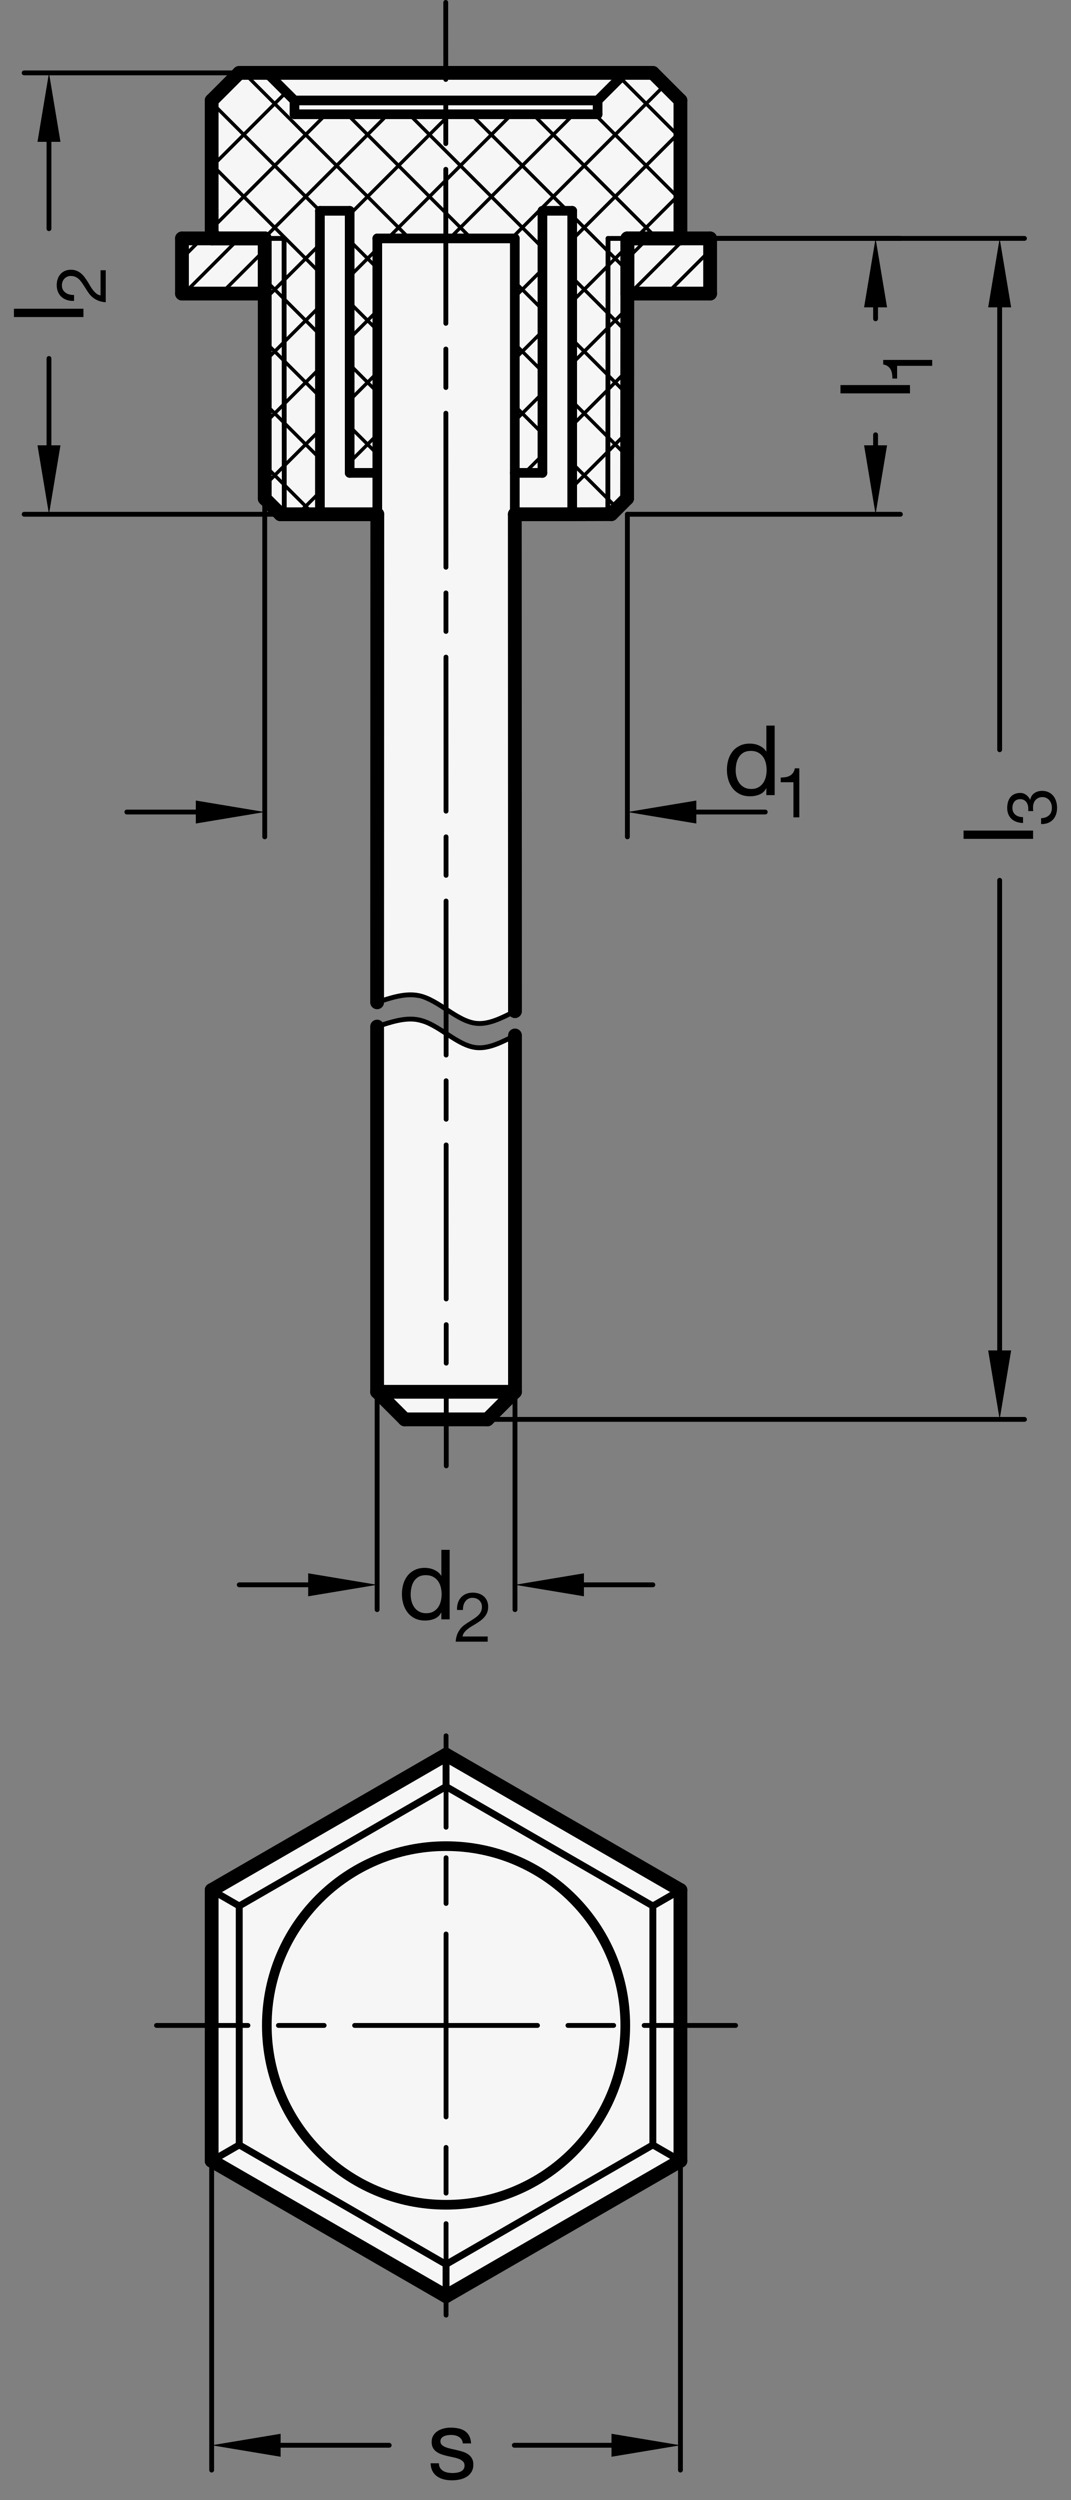 <?xml version="1.0" encoding="utf-8"?>
<!-- Generator: Adobe Illustrator 19.1.0, SVG Export Plug-In . SVG Version: 6.00 Build 0)  -->
<svg version="1.1" xmlns="http://www.w3.org/2000/svg" xmlns:xlink="http://www.w3.org/1999/xlink" x="0px" y="0px"
	 viewBox="0 0 110.098 256.882" enable-background="new 0 0 110.098 256.882" xml:space="preserve">
<rect x="0" y="0" width="110.098" height="256.882" fill="#808080" stroke="none"/>
<g id="MD_x5F_3_x5F_FUELLUNG_x5F_WS">
	<g id="LWPOLYLINE_4_">
		<polygon fill="#FFFFFF" points="45.854,180.298 69.948,194.209 69.948,222.031 45.854,235.942 21.759,222.031 21.759,194.209 		
			"/>
	</g>
	<g id="LWPOLYLINE_5_">
		<polygon fill="#FFFFFF" points="52.94,103.988 52.921,52.843 58.822,52.843 62.852,52.831 64.466,51.213 64.466,30.166 73,30.166 
			73,24.497 69.948,24.497 69.948,10.323 67.114,7.489 64.272,7.489 27.436,7.489 24.594,7.489 21.759,10.323 21.759,24.497 
			18.707,24.497 18.707,30.166 27.214,30.166 27.214,51.226 28.829,52.843 32.886,52.843 38.787,52.843 38.767,103.076 
			42.208,102.305 44.66,103.039 48.32,105.104 50.776,104.975 		"/>
	</g>
	<g id="LWPOLYLINE_6_">
		<polygon fill="#FFFFFF" points="52.94,106.48 52.94,143.01 50.106,145.845 41.602,145.845 38.767,143.01 38.767,105.569 
			42.022,104.8 44.537,105.463 48.211,107.562 50.73,107.483 		"/>
	</g>
</g>
<g id="MD_x5F_3_x5F_FUELLUNG_x5F_GR">
	<g id="LWPOLYLINE_1_">
		<polygon fill="#F6F6F6" points="52.94,106.48 52.94,143.01 50.106,145.845 41.602,145.845 38.767,143.01 38.767,105.569 
			42.022,104.8 44.537,105.463 48.211,107.562 50.73,107.483 		"/>
	</g>
	<g id="LWPOLYLINE_2_">
		<polygon fill="#F6F6F6" points="52.94,103.988 52.921,52.843 58.822,52.843 62.852,52.831 64.466,51.213 64.466,30.166 73,30.166 
			73,24.497 69.948,24.497 69.948,10.323 67.114,7.489 64.272,7.489 27.436,7.489 24.594,7.489 21.759,10.323 21.759,24.497 
			18.707,24.497 18.707,30.166 27.214,30.166 27.214,51.226 28.829,52.843 32.886,52.843 38.787,52.843 38.767,103.076 
			42.208,102.305 44.66,103.039 48.32,105.104 50.776,104.975 		"/>
	</g>
	<g id="LWPOLYLINE_3_">
		<polygon fill="#F6F6F6" points="45.854,180.298 69.948,194.209 69.948,222.031 45.854,235.942 21.759,222.031 21.759,194.209 		
			"/>
	</g>
</g>
<g id="MD_x5F_2_x5F_SCHRAFFUR">
	<g id="HATCH">
		<path fill-rule="evenodd" clip-rule="evenodd" fill="none" d="M45.854,11.741H30.272v-1.417l-2.836-2.835h-2.842l-2.835,2.835
			v14.173h5.454l1.989,0.047l-0.374,28.299h4.057V21.662h3.06v26.929h2.84V24.497h7.067V11.741L45.854,11.741z M29.203,24.544
			l-1.989-0.047v26.729l1.615,1.617L29.203,24.544L29.203,24.544z M69.948,10.323l-2.835-2.835h-2.842l-2.836,2.835v1.417H45.854
			v12.756h7.067v24.094h2.84V21.662h3.06v31.181l4.03-0.012l-0.347-28.287l1.989-0.047h5.454V10.323L69.948,10.323z M64.494,24.497
			l-1.989,0.047l0.347,28.287l1.614-1.618L64.494,24.497L64.494,24.497z"/>
		
			<path fill="none" stroke="#000000" stroke-width="0.354" stroke-linecap="round" stroke-linejoin="round" stroke-miterlimit="10" d="
			M21.759,10.773l3.285-3.285 M21.759,17.137l7.663-7.663 M21.759,23.501L33.52,11.741 M27.128,24.497l12.756-12.756 M27.214,30.775
			l1.933-1.933 M29.146,28.843l3.74-3.74 M35.946,22.042l9.907-9.907 M45.854,12.135l0.394-0.394 M27.214,37.139l1.847-1.847
			 M29.061,35.292l3.825-3.825 M35.946,28.406l2.84-2.84 M39.856,24.497l5.998-5.998 M45.854,18.499l6.758-6.758 M27.214,43.503
			l1.762-1.762 M28.976,41.741l3.91-3.91 M35.946,34.77l2.84-2.84 M46.22,24.497l12.756-12.756 M27.214,49.867l1.677-1.677
			 M28.89,48.19l3.996-3.996 M35.946,41.134l2.84-2.84 M52.584,24.497L68.353,8.728 M30.602,52.843l2.284-2.284 M35.946,47.498
			l2.84-2.84 M52.921,30.523l2.84-2.84 M58.822,24.623l11.127-11.127 M52.921,36.887l2.84-2.84 M58.822,30.987l3.717-3.717
			 M62.538,27.27l1.955-1.955 M65.312,24.497l4.636-4.636 M52.921,43.251l2.84-2.84 M58.822,37.351l3.794-3.794 M62.615,33.557
			l1.871-1.871 M53.945,48.591l1.816-1.816 M58.822,43.715l3.871-3.871 M62.692,39.844l1.787-1.787 M58.822,50.079l3.948-3.948
			 M62.77,46.131l1.704-1.704 M62.432,52.832l0.415-0.415 M62.847,52.418l1.62-1.62 M32.245,52.843l-3.371-3.371 M28.873,49.472
			l-1.66-1.66 M32.886,47.121l-3.93-3.93 M28.956,43.191l-1.743-1.743 M38.787,46.657l-2.84-2.84 M32.886,40.757l-3.847-3.847
			 M29.039,36.91l-1.826-1.826 M38.787,40.293l-2.84-2.84 M32.886,34.393l-3.764-3.764 M29.122,30.629l-1.909-1.909 M22.99,24.497
			l-1.231-1.231 M53.448,48.591l-0.527-0.527 M38.787,33.929l-2.84-2.84 M32.886,28.029L21.759,16.902 M63.451,52.23l-0.615-0.615
			 M62.837,51.615L58.822,47.6 M55.761,44.54l-2.84-2.84 M38.787,27.565l-2.84-2.84 M32.886,21.665L21.759,10.538 M64.47,46.885
			l-1.713-1.713 M62.758,45.172l-3.936-3.936 M55.761,38.176l-2.84-2.84 M42.082,24.497L25.074,7.489 M64.477,40.528l-1.798-1.798
			 M62.679,38.73l-3.857-3.857 M55.761,31.812l-2.84-2.84 M48.446,24.497l-2.592-2.592 M45.854,21.905L35.69,11.741 M64.484,34.171
			L62.6,32.287 M62.6,32.287l-3.778-3.778 M55.761,25.448l-9.907-9.907 M45.854,15.541l-3.8-3.8 M64.491,27.813l-1.97-1.97
			 M62.521,25.844l-3.699-3.699 M58.339,21.662l-9.921-9.921 M67.538,24.497L54.782,11.741 M69.948,20.543l-8.803-8.803
			 M69.948,14.179l-6.184-6.184"/>
	</g>
	<g id="HATCH_1_">
		<path fill-rule="evenodd" clip-rule="evenodd" fill="none" d="M18.707,30.166h8.506v-5.669h-5.454h-3.052V30.166z M64.494,24.497
			l-0.006,5.669H73v-5.669H64.494z"/>
		
			<path fill="none" stroke="#000000" stroke-width="0.354" stroke-linecap="round" stroke-linejoin="round" stroke-miterlimit="10" d="
			M18.707,26.553l2.057-2.057 M18.913,30.166l5.669-5.669 M22.732,30.166l4.482-4.482 M26.55,30.166l0.663-0.663 M64.492,26.589
			l2.093-2.093 M64.734,30.166l5.669-5.669 M68.552,30.166L73,25.718 M72.371,30.166l0.63-0.63"/>
	</g>
</g>
<g id="MD_x5F_2_x5F_MITTELLINIE">
	<g id="LINE">
		<path d="M45.875,150.869c-0.137,0-0.248-0.111-0.248-0.248l-0.003-7.915c0-0.137,0.111-0.248,0.248-0.248
			c0.137,0,0.248,0.111,0.248,0.248l0.003,7.915C46.123,150.758,46.012,150.869,45.875,150.869z M45.871,140.316
			c-0.137,0-0.248-0.111-0.248-0.248l-0.001-3.957c0-0.137,0.111-0.248,0.248-0.248c0.137,0,0.248,0.111,0.248,0.248l0.001,3.957
			C46.119,140.204,46.008,140.316,45.871,140.316z M45.869,133.721c-0.137,0-0.248-0.111-0.248-0.248l-0.006-15.829
			c0-0.137,0.111-0.248,0.248-0.248c0.137,0,0.248,0.111,0.248,0.248l0.006,15.829C46.117,133.61,46.006,133.721,45.869,133.721z
			 M45.862,115.254c-0.137,0-0.248-0.111-0.248-0.248l-0.001-3.957c0-0.137,0.111-0.248,0.248-0.248
			c0.137,0,0.248,0.111,0.248,0.248l0.001,3.957C46.11,115.142,45.999,115.254,45.862,115.254z M45.86,108.658
			c-0.137,0-0.248-0.111-0.248-0.248l-0.006-15.829c0-0.137,0.111-0.248,0.248-0.248c0.137,0,0.248,0.111,0.248,0.248l0.006,15.829
			C46.108,108.547,45.997,108.658,45.86,108.658z M45.853,90.192c-0.137,0-0.248-0.111-0.248-0.248l-0.001-3.957
			c0-0.137,0.111-0.248,0.248-0.248c0.137,0,0.248,0.111,0.248,0.248l0.001,3.957C46.101,90.08,45.99,90.192,45.853,90.192z
			 M45.851,83.597c-0.137,0-0.248-0.111-0.248-0.248L45.597,67.52c0-0.137,0.111-0.248,0.248-0.248c0.137,0,0.248,0.111,0.248,0.248
			l0.006,15.829C46.099,83.486,45.988,83.597,45.851,83.597z M45.844,65.13c-0.137,0-0.248-0.111-0.248-0.248l-0.001-3.958
			c0-0.137,0.111-0.248,0.248-0.248c0.137,0,0.248,0.111,0.248,0.248l0.001,3.958C46.092,65.019,45.981,65.13,45.844,65.13z
			 M45.842,58.535c-0.137,0-0.248-0.111-0.248-0.248l-0.006-15.829c0-0.137,0.111-0.248,0.248-0.248
			c0.137,0,0.248,0.111,0.248,0.248l0.006,15.829C46.09,58.423,45.979,58.535,45.842,58.535z M45.835,40.068
			c-0.137,0-0.248-0.111-0.248-0.248l-0.001-3.958c0-0.137,0.111-0.248,0.248-0.248c0.137,0,0.248,0.111,0.248,0.248l0.001,3.958
			C46.083,39.957,45.973,40.068,45.835,40.068z M45.833,33.473c-0.137,0-0.248-0.111-0.248-0.248L45.58,17.396
			c0-0.137,0.111-0.248,0.248-0.248c0.137,0,0.248,0.111,0.248,0.248l0.006,15.829C46.082,33.361,45.971,33.473,45.833,33.473z
			 M45.827,15.006c-0.137,0-0.248-0.111-0.248-0.248L45.578,10.8c0-0.137,0.111-0.248,0.248-0.248c0.137,0,0.248,0.111,0.248,0.248
			l0.001,3.958C46.075,14.895,45.964,15.006,45.827,15.006z M45.825,8.411c-0.137,0-0.248-0.111-0.248-0.248l-0.003-7.915
			C45.574,0.111,45.685,0,45.822,0c0.137,0,0.248,0.111,0.248,0.248l0.003,7.915C46.073,8.299,45.962,8.411,45.825,8.411z"/>
	</g>
	<g id="LINE_87_">
		<path d="M75.618,208.367h-9.399c-0.137,0-0.248-0.111-0.248-0.248s0.111-0.248,0.248-0.248h9.399c0.137,0,0.248,0.111,0.248,0.248
			S75.754,208.367,75.618,208.367z M63.085,208.367h-4.699c-0.137,0-0.248-0.111-0.248-0.248s0.111-0.248,0.248-0.248h4.699
			c0.137,0,0.248,0.111,0.248,0.248S63.222,208.367,63.085,208.367z M55.253,208.367h-9.399c-0.137,0-0.248-0.111-0.248-0.248
			s0.111-0.248,0.248-0.248h9.399c0.137,0,0.248,0.111,0.248,0.248S55.39,208.367,55.253,208.367z"/>
	</g>
	<g id="LINE_88_">
		<path d="M45.854,208.367c-0.137,0-0.248-0.111-0.248-0.248v-9.399c0-0.137,0.111-0.248,0.248-0.248s0.248,0.111,0.248,0.248v9.399
			C46.102,208.256,45.991,208.367,45.854,208.367z M45.854,195.835c-0.137,0-0.248-0.111-0.248-0.248v-4.699
			c0-0.137,0.111-0.248,0.248-0.248s0.248,0.111,0.248,0.248v4.699C46.102,195.724,45.991,195.835,45.854,195.835z M45.854,188.003
			c-0.137,0-0.248-0.111-0.248-0.248v-9.399c0-0.137,0.111-0.248,0.248-0.248s0.248,0.111,0.248,0.248v9.399
			C46.102,187.892,45.991,188.003,45.854,188.003z"/>
	</g>
	<g id="LINE_93_">
		<path d="M45.854,238.132c-0.137,0-0.248-0.111-0.248-0.248v-9.4c0-0.137,0.111-0.248,0.248-0.248s0.248,0.111,0.248,0.248v9.4
			C46.102,238.021,45.991,238.132,45.854,238.132z M45.854,225.599c-0.137,0-0.248-0.111-0.248-0.248v-4.699
			c0-0.137,0.111-0.248,0.248-0.248s0.248,0.111,0.248,0.248v4.699C46.102,225.487,45.991,225.599,45.854,225.599z M45.854,217.767
			c-0.137,0-0.248-0.111-0.248-0.248v-9.399c0-0.137,0.111-0.248,0.248-0.248s0.248,0.111,0.248,0.248v9.399
			C46.102,217.655,45.991,217.767,45.854,217.767z"/>
	</g>
	<g id="LINE_94_">
		<path d="M45.854,208.367h-9.399c-0.137,0-0.248-0.111-0.248-0.248s0.111-0.248,0.248-0.248h9.399c0.137,0,0.248,0.111,0.248,0.248
			S45.991,208.367,45.854,208.367z M33.322,208.367h-4.699c-0.137,0-0.248-0.111-0.248-0.248s0.111-0.248,0.248-0.248h4.699
			c0.137,0,0.248,0.111,0.248,0.248S33.459,208.367,33.322,208.367z M25.489,208.367H16.09c-0.137,0-0.248-0.111-0.248-0.248
			s0.111-0.248,0.248-0.248h9.399c0.137,0,0.248,0.111,0.248,0.248S25.626,208.367,25.489,208.367z"/>
	</g>
</g>
<g id="MD_x5F_1_x5F_100">
	<g id="LINE_1_">
		
			<line fill="none" stroke="#000000" stroke-width="1.417" stroke-linecap="round" stroke-linejoin="round" stroke-miterlimit="10" x1="52.94" y1="143.01" x2="52.94" y2="106.395"/>
	</g>
	<g id="LINE_2_">
		
			<line fill="none" stroke="#000000" stroke-width="1.417" stroke-linecap="round" stroke-linejoin="round" stroke-miterlimit="10" x1="38.767" y1="105.483" x2="38.767" y2="143.01"/>
	</g>
	<g id="LINE_3_">
		
			<line fill="none" stroke="#000000" stroke-width="1.417" stroke-linecap="round" stroke-linejoin="round" stroke-miterlimit="10" x1="38.767" y1="143.01" x2="41.602" y2="145.845"/>
	</g>
	<g id="LINE_4_">
		
			<line fill="none" stroke="#000000" stroke-width="1.417" stroke-linecap="round" stroke-linejoin="round" stroke-miterlimit="10" x1="50.106" y1="145.845" x2="52.94" y2="143.01"/>
	</g>
	<g id="LINE_5_">
		
			<line fill="none" stroke="#000000" stroke-width="1.417" stroke-linecap="round" stroke-linejoin="round" stroke-miterlimit="10" x1="38.767" y1="143.01" x2="52.94" y2="143.01"/>
	</g>
	<g id="LINE_6_">
		
			<line fill="none" stroke="#000000" stroke-width="1.417" stroke-linecap="round" stroke-linejoin="round" stroke-miterlimit="10" x1="50.106" y1="145.845" x2="41.602" y2="145.845"/>
	</g>
	<g id="LINE_7_">
		
			<line fill="none" stroke="#000000" stroke-width="1.417" stroke-linecap="round" stroke-linejoin="round" stroke-miterlimit="10" x1="52.94" y1="103.902" x2="52.921" y2="52.843"/>
	</g>
	<g id="LINE_8_">
		
			<line fill="none" stroke="#000000" stroke-width="1.417" stroke-linecap="round" stroke-linejoin="round" stroke-miterlimit="10" x1="38.787" y1="52.843" x2="38.767" y2="102.991"/>
	</g>
	<g id="LINE_9_">
		
			<line fill="none" stroke="#000000" stroke-width="1.417" stroke-linecap="round" stroke-linejoin="round" stroke-miterlimit="10" x1="73" y1="24.497" x2="73" y2="30.166"/>
	</g>
	<g id="LINE_10_">
		
			<line fill="none" stroke="#000000" stroke-width="1.417" stroke-linecap="round" stroke-linejoin="round" stroke-miterlimit="10" x1="64.494" y1="30.166" x2="73" y2="30.166"/>
	</g>
	<g id="LINE_11_">
		
			<line fill="none" stroke="#000000" stroke-width="1.417" stroke-linecap="round" stroke-linejoin="round" stroke-miterlimit="10" x1="64.494" y1="24.497" x2="64.494" y2="30.166"/>
	</g>
	<g id="LINE_12_">
		
			<line fill="none" stroke="#000000" stroke-width="1.417" stroke-linecap="round" stroke-linejoin="round" stroke-miterlimit="10" x1="64.494" y1="24.497" x2="73" y2="24.497"/>
	</g>
	<g id="LINE_13_">
		
			<line fill="none" stroke="#000000" stroke-width="1.417" stroke-linecap="round" stroke-linejoin="round" stroke-miterlimit="10" x1="18.707" y1="30.166" x2="18.707" y2="24.497"/>
	</g>
	<g id="LINE_14_">
		
			<line fill="none" stroke="#000000" stroke-width="1.417" stroke-linecap="round" stroke-linejoin="round" stroke-miterlimit="10" x1="18.707" y1="24.497" x2="27.214" y2="24.497"/>
	</g>
	<g id="LINE_15_">
		
			<line fill="none" stroke="#000000" stroke-width="1.417" stroke-linecap="round" stroke-linejoin="round" stroke-miterlimit="10" x1="27.214" y1="30.166" x2="27.214" y2="24.497"/>
	</g>
	<g id="LINE_16_">
		
			<line fill="none" stroke="#000000" stroke-width="1.417" stroke-linecap="round" stroke-linejoin="round" stroke-miterlimit="10" x1="18.707" y1="30.166" x2="27.214" y2="30.166"/>
	</g>
	<g id="LINE_22_">
		
			<line fill="none" stroke="#000000" stroke-width="1.417" stroke-linecap="round" stroke-linejoin="round" stroke-miterlimit="10" x1="58.822" y1="52.843" x2="52.921" y2="52.843"/>
	</g>
	<g id="LINE_23_">
		
			<line fill="none" stroke="#000000" stroke-width="1.417" stroke-linecap="round" stroke-linejoin="round" stroke-miterlimit="10" x1="38.787" y1="52.843" x2="32.886" y2="52.843"/>
	</g>
	<g id="LINE_29_">
		
			<line fill="none" stroke="#000000" stroke-width="1.417" stroke-linecap="round" stroke-linejoin="round" stroke-miterlimit="10" x1="27.436" y1="7.489" x2="64.272" y2="7.489"/>
	</g>
	<g id="LINE_30_">
		
			<line fill="none" stroke="#000000" stroke-width="1.417" stroke-linecap="round" stroke-linejoin="round" stroke-miterlimit="10" x1="24.594" y1="7.489" x2="21.759" y2="10.323"/>
	</g>
	<g id="LINE_36_">
		
			<line fill="none" stroke="#000000" stroke-width="1.417" stroke-linecap="round" stroke-linejoin="round" stroke-miterlimit="10" x1="69.948" y1="10.323" x2="67.114" y2="7.489"/>
	</g>
	<g id="LINE_37_">
		
			<line fill="none" stroke="#000000" stroke-width="1.417" stroke-linecap="round" stroke-linejoin="round" stroke-miterlimit="10" x1="64.494" y1="24.497" x2="64.466" y2="51.213"/>
	</g>
	<g id="LINE_38_">
		
			<line fill="none" stroke="#000000" stroke-width="1.417" stroke-linecap="round" stroke-linejoin="round" stroke-miterlimit="10" x1="27.214" y1="51.226" x2="27.214" y2="24.497"/>
	</g>
	<g id="LINE_39_">
		
			<line fill="none" stroke="#000000" stroke-width="1.417" stroke-linecap="round" stroke-linejoin="round" stroke-miterlimit="10" x1="64.272" y1="7.489" x2="67.114" y2="7.489"/>
	</g>
	<g id="LINE_40_">
		
			<line fill="none" stroke="#000000" stroke-width="1.417" stroke-linecap="round" stroke-linejoin="round" stroke-miterlimit="10" x1="24.594" y1="7.489" x2="27.436" y2="7.489"/>
	</g>
	<g id="LINE_41_">
		
			<line fill="none" stroke="#000000" stroke-width="1.417" stroke-linecap="round" stroke-linejoin="round" stroke-miterlimit="10" x1="69.948" y1="24.497" x2="69.948" y2="10.323"/>
	</g>
	<g id="LINE_42_">
		
			<line fill="none" stroke="#000000" stroke-width="1.417" stroke-linecap="round" stroke-linejoin="round" stroke-miterlimit="10" x1="21.759" y1="10.323" x2="21.759" y2="24.497"/>
	</g>
	<g id="LINE_45_">
		
			<line fill="none" stroke="#000000" stroke-width="1.417" stroke-linecap="round" stroke-linejoin="round" stroke-miterlimit="10" x1="64.494" y1="24.497" x2="69.948" y2="24.497"/>
	</g>
	<g id="LINE_46_">
		
			<line fill="none" stroke="#000000" stroke-width="1.417" stroke-linecap="round" stroke-linejoin="round" stroke-miterlimit="10" x1="21.759" y1="24.497" x2="27.214" y2="24.497"/>
	</g>
	<g id="LINE_47_">
		
			<line fill="none" stroke="#000000" stroke-width="1.417" stroke-linecap="round" stroke-linejoin="round" stroke-miterlimit="10" x1="32.886" y1="52.843" x2="28.829" y2="52.843"/>
	</g>
	<g id="LINE_48_">
		
			<line fill="none" stroke="#000000" stroke-width="1.417" stroke-linecap="round" stroke-linejoin="round" stroke-miterlimit="10" x1="62.852" y1="52.831" x2="58.822" y2="52.843"/>
	</g>
	<g id="LINE_65_">
		
			<line fill="none" stroke="#000000" stroke-width="1.417" stroke-linecap="round" stroke-linejoin="round" stroke-miterlimit="10" x1="21.759" y1="194.209" x2="45.854" y2="180.298"/>
	</g>
	<g id="LINE_69_">
		
			<line fill="none" stroke="#000000" stroke-width="1.417" stroke-linecap="round" stroke-linejoin="round" stroke-miterlimit="10" x1="45.854" y1="180.298" x2="69.948" y2="194.209"/>
	</g>
	<g id="LINE_76_">
		
			<line fill="none" stroke="#000000" stroke-width="1.417" stroke-linecap="round" stroke-linejoin="round" stroke-miterlimit="10" x1="69.948" y1="194.209" x2="69.948" y2="222.031"/>
	</g>
	<g id="LINE_78_">
		
			<line fill="none" stroke="#000000" stroke-width="1.417" stroke-linecap="round" stroke-linejoin="round" stroke-miterlimit="10" x1="21.759" y1="222.031" x2="21.759" y2="194.209"/>
	</g>
	<g id="LINE_80_">
		
			<line fill="none" stroke="#000000" stroke-width="1.417" stroke-linecap="round" stroke-linejoin="round" stroke-miterlimit="10" x1="45.854" y1="235.942" x2="21.759" y2="222.031"/>
	</g>
	<g id="LINE_82_">
		
			<line fill="none" stroke="#000000" stroke-width="1.417" stroke-linecap="round" stroke-linejoin="round" stroke-miterlimit="10" x1="69.948" y1="222.031" x2="45.854" y2="235.942"/>
	</g>
	<g id="LINE_95_">
		
			<line fill="none" stroke="#000000" stroke-width="1.417" stroke-linecap="round" stroke-linejoin="round" stroke-miterlimit="10" x1="28.829" y1="52.843" x2="27.214" y2="51.226"/>
	</g>
	<g id="LINE_96_">
		
			<line fill="none" stroke="#000000" stroke-width="1.417" stroke-linecap="round" stroke-linejoin="round" stroke-miterlimit="10" x1="62.852" y1="52.831" x2="64.466" y2="51.213"/>
	</g>
</g>
<g id="MD_x5F_1_x5F_070">
	<g id="LINE_17_">
		
			<line fill="none" stroke="#000000" stroke-width="0.992" stroke-linecap="round" stroke-linejoin="round" stroke-miterlimit="10" x1="38.787" y1="24.497" x2="38.787" y2="52.843"/>
	</g>
	<g id="LINE_18_">
		
			<line fill="none" stroke="#000000" stroke-width="0.992" stroke-linecap="round" stroke-linejoin="round" stroke-miterlimit="10" x1="52.921" y1="52.843" x2="52.921" y2="24.497"/>
	</g>
	<g id="LINE_19_">
		
			<line fill="none" stroke="#000000" stroke-width="0.992" stroke-linecap="round" stroke-linejoin="round" stroke-miterlimit="10" x1="38.787" y1="24.497" x2="52.921" y2="24.497"/>
	</g>
	<g id="LINE_20_">
		
			<line fill="none" stroke="#000000" stroke-width="0.992" stroke-linecap="round" stroke-linejoin="round" stroke-miterlimit="10" x1="58.822" y1="21.662" x2="58.822" y2="52.843"/>
	</g>
	<g id="LINE_21_">
		
			<line fill="none" stroke="#000000" stroke-width="0.992" stroke-linecap="round" stroke-linejoin="round" stroke-miterlimit="10" x1="32.886" y1="52.843" x2="32.886" y2="21.662"/>
	</g>
	<g id="LINE_24_">
		
			<line fill="none" stroke="#000000" stroke-width="0.992" stroke-linecap="round" stroke-linejoin="round" stroke-miterlimit="10" x1="61.436" y1="11.741" x2="61.436" y2="10.323"/>
	</g>
	<g id="LINE_25_">
		
			<line fill="none" stroke="#000000" stroke-width="0.992" stroke-linecap="round" stroke-linejoin="round" stroke-miterlimit="10" x1="30.272" y1="10.323" x2="30.272" y2="11.741"/>
	</g>
	<g id="LINE_26_">
		
			<line fill="none" stroke="#000000" stroke-width="0.992" stroke-linecap="round" stroke-linejoin="round" stroke-miterlimit="10" x1="61.436" y1="10.323" x2="30.272" y2="10.323"/>
	</g>
	<g id="LINE_27_">
		
			<line fill="none" stroke="#000000" stroke-width="0.992" stroke-linecap="round" stroke-linejoin="round" stroke-miterlimit="10" x1="30.272" y1="10.323" x2="27.436" y2="7.489"/>
	</g>
	<g id="LINE_28_">
		
			<line fill="none" stroke="#000000" stroke-width="0.992" stroke-linecap="round" stroke-linejoin="round" stroke-miterlimit="10" x1="64.272" y1="7.489" x2="61.436" y2="10.323"/>
	</g>
	<g id="LINE_31_">
		
			<line fill="none" stroke="#000000" stroke-width="0.992" stroke-linecap="round" stroke-linejoin="round" stroke-miterlimit="10" x1="61.436" y1="11.741" x2="30.272" y2="11.741"/>
	</g>
	<g id="LINE_32_">
		
			<line fill="none" stroke="#000000" stroke-width="0.992" stroke-linecap="round" stroke-linejoin="round" stroke-miterlimit="10" x1="55.761" y1="21.662" x2="58.822" y2="21.662"/>
	</g>
	<g id="LINE_33_">
		
			<line fill="none" stroke="#000000" stroke-width="0.992" stroke-linecap="round" stroke-linejoin="round" stroke-miterlimit="10" x1="32.886" y1="21.662" x2="35.946" y2="21.662"/>
	</g>
	<g id="LINE_34_">
		
			<line fill="none" stroke="#000000" stroke-width="0.992" stroke-linecap="round" stroke-linejoin="round" stroke-miterlimit="10" x1="55.761" y1="48.591" x2="55.761" y2="21.662"/>
	</g>
	<g id="LINE_35_">
		
			<line fill="none" stroke="#000000" stroke-width="0.992" stroke-linecap="round" stroke-linejoin="round" stroke-miterlimit="10" x1="35.946" y1="21.662" x2="35.946" y2="48.591"/>
	</g>
	<g id="LINE_43_">
		
			<line fill="none" stroke="#000000" stroke-width="0.992" stroke-linecap="round" stroke-linejoin="round" stroke-miterlimit="10" x1="52.921" y1="48.591" x2="55.761" y2="48.591"/>
	</g>
	<g id="LINE_44_">
		
			<line fill="none" stroke="#000000" stroke-width="0.992" stroke-linecap="round" stroke-linejoin="round" stroke-miterlimit="10" x1="35.946" y1="48.591" x2="38.787" y2="48.591"/>
	</g>
	<g id="CIRCLE">
		
			<path fill="none" stroke="#000000" stroke-width="0.992" stroke-linecap="round" stroke-linejoin="round" stroke-miterlimit="10" d="
			M27.429,208.12c0-10.176,8.249-18.425,18.425-18.425s18.425,8.249,18.425,18.425s-8.249,18.425-18.425,18.425
			S27.429,218.296,27.429,208.12L27.429,208.12z"/>
	</g>
</g>
<g id="MD_x5F_2_x5F_BEMASSUNG">
	<g id="LINE_49_">
		
			<line stroke="#000000" stroke-width="0.496" stroke-linecap="round" stroke-linejoin="round" stroke-miterlimit="10" x1="45.854" y1="145.845" x2="105.315" y2="145.845"/>
	</g>
	<g id="LINE_50_">
		
			<line stroke="#000000" stroke-width="0.496" stroke-linecap="round" stroke-linejoin="round" stroke-miterlimit="10" x1="73" y1="24.497" x2="105.315" y2="24.497"/>
	</g>
	<g id="LINE_51_">
		
			<line stroke="#000000" stroke-width="0.496" stroke-linecap="round" stroke-linejoin="round" stroke-miterlimit="10" x1="102.764" y1="138.758" x2="102.764" y2="90.451"/>
	</g>
	<g id="LINE_52_">
		
			<line stroke="#000000" stroke-width="0.496" stroke-linecap="round" stroke-linejoin="round" stroke-miterlimit="10" x1="102.764" y1="31.583" x2="102.764" y2="77.039"/>
	</g>
	<g id="MTEXT">
		<g>
			<path d="M99.054,86.194v-0.851h7.146v0.851H99.054z"/>
		</g>
		<g>
			<path d="M105.7,83.338c0.005-0.047,0.007-0.092,0.007-0.135c0-0.043,0-0.085,0-0.128c0-0.128-0.018-0.25-0.054-0.366
				c-0.035-0.116-0.087-0.218-0.156-0.306c-0.068-0.087-0.153-0.157-0.256-0.209c-0.102-0.052-0.221-0.078-0.358-0.078
				c-0.266,0-0.467,0.085-0.604,0.256c-0.137,0.17-0.206,0.384-0.206,0.64c0,0.166,0.03,0.308,0.089,0.426
				c0.06,0.119,0.139,0.217,0.238,0.295s0.216,0.136,0.349,0.174c0.132,0.038,0.272,0.057,0.419,0.057v0.604
				c-0.241-0.009-0.462-0.048-0.661-0.117s-0.369-0.167-0.512-0.295c-0.142-0.128-0.253-0.288-0.334-0.48
				c-0.08-0.191-0.121-0.413-0.121-0.664c0-0.218,0.027-0.42,0.082-0.608c0.055-0.187,0.137-0.349,0.245-0.487
				c0.109-0.137,0.249-0.245,0.42-0.323c0.17-0.078,0.371-0.117,0.604-0.117c0.223,0,0.423,0.067,0.601,0.203
				c0.178,0.135,0.312,0.299,0.401,0.494h0.015c0.066-0.308,0.211-0.537,0.434-0.686c0.223-0.149,0.485-0.224,0.788-0.224
				c0.252,0,0.473,0.046,0.665,0.139c0.191,0.092,0.352,0.217,0.479,0.373s0.226,0.34,0.291,0.551c0.066,0.211,0.1,0.435,0.1,0.672
				c0,0.255-0.036,0.488-0.109,0.696c-0.074,0.208-0.181,0.386-0.32,0.533c-0.14,0.147-0.312,0.26-0.516,0.338
				c-0.203,0.078-0.436,0.115-0.696,0.11v-0.604c0.327-0.009,0.594-0.104,0.8-0.284s0.31-0.443,0.31-0.789
				c0-0.147-0.022-0.287-0.068-0.419c-0.045-0.133-0.108-0.249-0.191-0.348c-0.083-0.1-0.185-0.179-0.306-0.238
				c-0.121-0.059-0.257-0.089-0.408-0.089c-0.157,0-0.295,0.028-0.416,0.085c-0.121,0.057-0.223,0.133-0.306,0.228
				s-0.145,0.208-0.185,0.341c-0.04,0.133-0.061,0.272-0.061,0.419c0,0.128,0.007,0.249,0.021,0.362H105.7z"/>
		</g>
	</g>
	<g id="SOLID">
		<polygon points="101.583,138.758 102.764,145.845 103.945,138.758 		"/>
	</g>
	<g id="SOLID_1_">
		<polygon points="101.583,31.583 102.764,24.497 103.945,31.583 		"/>
	</g>
	<g id="LINE_53_">
		
			<line stroke="#000000" stroke-width="0.496" stroke-linecap="round" stroke-linejoin="round" stroke-miterlimit="10" x1="64.494" y1="24.497" x2="92.56" y2="24.497"/>
	</g>
	<g id="LINE_54_">
		
			<line stroke="#000000" stroke-width="0.496" stroke-linecap="round" stroke-linejoin="round" stroke-miterlimit="10" x1="64.494" y1="52.843" x2="92.56" y2="52.843"/>
	</g>
	<g id="LINE_55_">
		
			<line stroke="#000000" stroke-width="0.496" stroke-linecap="round" stroke-linejoin="round" stroke-miterlimit="10" x1="90.008" y1="31.583" x2="90.008" y2="32.757"/>
	</g>
	<g id="LINE_56_">
		
			<line stroke="#000000" stroke-width="0.496" stroke-linecap="round" stroke-linejoin="round" stroke-miterlimit="10" x1="90.008" y1="45.756" x2="90.008" y2="44.675"/>
	</g>
	<g id="MTEXT_1_">
		<g>
			<path d="M86.399,40.419v-0.851h7.146v0.851H86.399z"/>
		</g>
		<g>
			<path d="M95.832,36.985v0.604h-3.61v1.308h-0.483c0-0.171-0.013-0.336-0.039-0.498c-0.025-0.161-0.074-0.307-0.146-0.437
				s-0.168-0.24-0.291-0.331c-0.123-0.09-0.279-0.151-0.47-0.185v-0.462H95.832z"/>
		</g>
	</g>
	<g id="SOLID_2_">
		<polygon points="88.827,31.583 90.008,24.497 91.189,31.583 		"/>
	</g>
	<g id="SOLID_3_">
		<polygon points="88.827,45.756 90.008,52.843 91.189,45.756 		"/>
	</g>
	<g id="LINE_57_">
		
			<line stroke="#000000" stroke-width="0.496" stroke-linecap="round" stroke-linejoin="round" stroke-miterlimit="10" x1="52.94" y1="143.01" x2="52.94" y2="165.394"/>
	</g>
	<g id="LINE_58_">
		
			<line stroke="#000000" stroke-width="0.496" stroke-linecap="round" stroke-linejoin="round" stroke-miterlimit="10" x1="38.767" y1="143.01" x2="38.767" y2="165.394"/>
	</g>
	<g id="LINE_59_">
		
			<line stroke="#000000" stroke-width="0.496" stroke-linecap="round" stroke-linejoin="round" stroke-miterlimit="10" x1="60.027" y1="162.843" x2="67.114" y2="162.843"/>
	</g>
	<g id="LINE_60_">
		
			<line stroke="#000000" stroke-width="0.496" stroke-linecap="round" stroke-linejoin="round" stroke-miterlimit="10" x1="31.681" y1="162.843" x2="24.594" y2="162.843"/>
	</g>
	<g id="MTEXT_2_">
		<g>
			<path d="M46.221,166.395h-0.851v-0.7H45.35c-0.14,0.286-0.36,0.495-0.66,0.625c-0.301,0.13-0.631,0.195-0.991,0.195
				c-0.4,0-0.749-0.073-1.046-0.22c-0.297-0.147-0.544-0.346-0.74-0.596c-0.197-0.251-0.346-0.539-0.446-0.866
				c-0.1-0.327-0.149-0.674-0.149-1.041s0.048-0.712,0.145-1.036c0.097-0.323,0.244-0.608,0.44-0.855
				c0.197-0.247,0.444-0.442,0.741-0.586s0.642-0.215,1.036-0.215c0.133,0,0.276,0.014,0.43,0.04s0.308,0.071,0.461,0.135
				s0.299,0.147,0.436,0.251s0.252,0.231,0.345,0.385h0.021v-2.662h0.851V166.395z M42.217,163.853c0,0.24,0.032,0.475,0.096,0.705
				c0.063,0.23,0.16,0.436,0.29,0.616c0.13,0.18,0.297,0.323,0.5,0.43c0.204,0.107,0.442,0.16,0.716,0.16
				c0.287,0,0.53-0.057,0.73-0.17s0.364-0.262,0.491-0.445c0.126-0.184,0.218-0.392,0.274-0.626c0.057-0.233,0.086-0.47,0.086-0.71
				c0-0.254-0.03-0.499-0.091-0.736c-0.06-0.236-0.155-0.445-0.285-0.625c-0.13-0.181-0.299-0.325-0.505-0.436
				c-0.207-0.11-0.458-0.165-0.751-0.165c-0.294,0-0.539,0.057-0.735,0.17c-0.197,0.113-0.355,0.264-0.476,0.45
				c-0.12,0.188-0.207,0.4-0.261,0.641S42.217,163.599,42.217,163.853z"/>
		</g>
		<g>
			<path d="M46.985,165.431c-0.014-0.256,0.013-0.492,0.082-0.711c0.068-0.218,0.171-0.406,0.309-0.564
				c0.137-0.159,0.31-0.283,0.519-0.373s0.445-0.136,0.711-0.136c0.218,0,0.423,0.032,0.615,0.097
				c0.192,0.063,0.359,0.156,0.501,0.277c0.142,0.12,0.254,0.272,0.337,0.454c0.083,0.183,0.125,0.39,0.125,0.622
				c0,0.223-0.035,0.419-0.103,0.59c-0.069,0.171-0.16,0.323-0.274,0.458c-0.113,0.136-0.244,0.258-0.391,0.366
				c-0.147,0.109-0.298,0.213-0.455,0.313c-0.157,0.095-0.313,0.188-0.469,0.281c-0.156,0.092-0.3,0.19-0.43,0.295
				s-0.241,0.217-0.334,0.337c-0.092,0.121-0.153,0.26-0.181,0.416h2.587v0.533h-3.291c0.024-0.299,0.078-0.553,0.164-0.764
				s0.191-0.395,0.316-0.551s0.268-0.293,0.426-0.409s0.328-0.229,0.508-0.337c0.213-0.133,0.4-0.255,0.561-0.366
				s0.295-0.224,0.402-0.338c0.106-0.113,0.187-0.236,0.242-0.369c0.054-0.133,0.082-0.287,0.082-0.462
				c0-0.138-0.026-0.262-0.078-0.373s-0.122-0.207-0.209-0.288c-0.088-0.08-0.191-0.143-0.31-0.185
				c-0.118-0.043-0.244-0.064-0.376-0.064c-0.175,0-0.326,0.037-0.451,0.11s-0.229,0.17-0.309,0.288s-0.139,0.252-0.174,0.401
				s-0.051,0.3-0.046,0.451H46.985z"/>
		</g>
	</g>
	<g id="SOLID_4_">
		<polygon points="60.027,161.661 52.94,162.843 60.027,164.024 		"/>
	</g>
	<g id="SOLID_5_">
		<polygon points="31.681,161.661 38.767,162.843 31.681,164.024 		"/>
	</g>
	<g id="LINE_61_">
		
			<line stroke="#000000" stroke-width="0.496" stroke-linecap="round" stroke-linejoin="round" stroke-miterlimit="10" x1="64.494" y1="52.843" x2="64.494" y2="85.989"/>
	</g>
	<g id="LINE_62_">
		
			<line stroke="#000000" stroke-width="0.496" stroke-linecap="round" stroke-linejoin="round" stroke-miterlimit="10" x1="27.214" y1="51.093" x2="27.214" y2="85.989"/>
	</g>
	<g id="MTEXT_3_">
		<g>
			<path d="M79.632,81.701h-0.852v-0.7h-0.02c-0.141,0.286-0.36,0.495-0.661,0.625c-0.3,0.13-0.63,0.195-0.99,0.195
				c-0.4,0-0.749-0.073-1.046-0.22c-0.298-0.147-0.544-0.346-0.741-0.596c-0.197-0.251-0.346-0.539-0.445-0.866
				c-0.101-0.327-0.15-0.674-0.15-1.041s0.049-0.712,0.146-1.036c0.097-0.323,0.243-0.608,0.44-0.855
				c0.196-0.247,0.443-0.442,0.74-0.586s0.643-0.215,1.036-0.215c0.134,0,0.277,0.014,0.431,0.04s0.307,0.071,0.46,0.135
				s0.299,0.147,0.436,0.251s0.252,0.231,0.346,0.385h0.02v-2.662h0.852V81.701z M75.628,79.159c0,0.24,0.031,0.475,0.095,0.705
				s0.16,0.436,0.29,0.616c0.131,0.18,0.297,0.323,0.501,0.43c0.203,0.107,0.441,0.16,0.716,0.16c0.286,0,0.53-0.057,0.73-0.17
				s0.363-0.262,0.49-0.445s0.219-0.392,0.275-0.626c0.057-0.233,0.085-0.47,0.085-0.71c0-0.254-0.03-0.499-0.09-0.736
				c-0.061-0.236-0.155-0.445-0.285-0.625c-0.131-0.181-0.299-0.325-0.506-0.436s-0.457-0.165-0.751-0.165
				c-0.293,0-0.538,0.057-0.735,0.17s-0.355,0.264-0.476,0.45c-0.12,0.188-0.207,0.4-0.26,0.641
				C75.655,78.658,75.628,78.905,75.628,79.159z"/>
		</g>
		<g>
			<path d="M82.169,83.987h-0.604v-3.61h-1.308v-0.483c0.171,0,0.336-0.013,0.497-0.039c0.161-0.025,0.307-0.074,0.438-0.146
				c0.13-0.071,0.24-0.168,0.33-0.291s0.151-0.279,0.185-0.47h0.462V83.987z"/>
		</g>
	</g>
	<g id="SOLID_6_">
		<polygon points="71.581,82.257 64.494,83.438 71.581,84.619 		"/>
	</g>
	<g id="LINE_63_">
		
			<line stroke="#000000" stroke-width="0.496" stroke-linecap="round" stroke-linejoin="round" stroke-miterlimit="10" x1="71.581" y1="83.438" x2="78.667" y2="83.438"/>
	</g>
	<g id="SOLID_7_">
		<polygon points="20.127,82.257 27.214,83.438 20.127,84.619 		"/>
	</g>
	<g id="LINE_64_">
		
			<line stroke="#000000" stroke-width="0.496" stroke-linecap="round" stroke-linejoin="round" stroke-miterlimit="10" x1="20.127" y1="83.438" x2="13.04" y2="83.438"/>
	</g>
	<g id="LINE_83_">
		
			<line stroke="#000000" stroke-width="0.496" stroke-linecap="round" stroke-linejoin="round" stroke-miterlimit="10" x1="69.948" y1="222.031" x2="69.948" y2="253.808"/>
	</g>
	<g id="LINE_84_">
		
			<line stroke="#000000" stroke-width="0.496" stroke-linecap="round" stroke-linejoin="round" stroke-miterlimit="10" x1="21.759" y1="222.031" x2="21.759" y2="253.808"/>
	</g>
	<g id="LINE_85_">
		
			<line stroke="#000000" stroke-width="0.496" stroke-linecap="round" stroke-linejoin="round" stroke-miterlimit="10" x1="62.862" y1="251.257" x2="52.872" y2="251.257"/>
	</g>
	<g id="LINE_86_">
		
			<line stroke="#000000" stroke-width="0.496" stroke-linecap="round" stroke-linejoin="round" stroke-miterlimit="10" x1="28.846" y1="251.257" x2="40.01" y2="251.257"/>
	</g>
	<g id="MTEXT_4_">
		<g>
			<path d="M45.115,253.109c0.006,0.194,0.05,0.354,0.13,0.48c0.08,0.127,0.186,0.229,0.315,0.306
				c0.13,0.077,0.277,0.132,0.44,0.165s0.332,0.05,0.505,0.05c0.133,0,0.273-0.01,0.42-0.029c0.147-0.021,0.282-0.057,0.405-0.11
				s0.226-0.132,0.306-0.235s0.12-0.235,0.12-0.396c0-0.167-0.049-0.302-0.146-0.405s-0.224-0.188-0.38-0.255
				c-0.157-0.067-0.337-0.122-0.54-0.166c-0.204-0.043-0.412-0.088-0.626-0.135c-0.213-0.047-0.42-0.104-0.621-0.17
				s-0.38-0.153-0.541-0.261c-0.16-0.106-0.289-0.243-0.385-0.41s-0.145-0.373-0.145-0.62c0-0.261,0.058-0.484,0.175-0.671
				c0.117-0.187,0.267-0.339,0.45-0.455c0.184-0.117,0.391-0.204,0.621-0.261c0.23-0.057,0.459-0.085,0.686-0.085
				c0.287,0,0.556,0.025,0.806,0.075c0.25,0.05,0.471,0.137,0.661,0.26c0.19,0.124,0.342,0.291,0.456,0.501s0.18,0.472,0.2,0.785
				h-0.851c-0.014-0.166-0.059-0.305-0.135-0.415s-0.17-0.198-0.28-0.266c-0.11-0.066-0.234-0.114-0.37-0.145
				c-0.137-0.03-0.275-0.045-0.416-0.045c-0.127,0-0.255,0.01-0.385,0.029c-0.13,0.021-0.249,0.056-0.355,0.105
				c-0.107,0.05-0.194,0.118-0.26,0.205c-0.067,0.087-0.1,0.193-0.1,0.32c0,0.153,0.052,0.277,0.155,0.37
				c0.103,0.094,0.235,0.172,0.395,0.235s0.34,0.117,0.541,0.16c0.2,0.044,0.4,0.089,0.601,0.136
				c0.213,0.047,0.422,0.104,0.625,0.17s0.384,0.155,0.541,0.265c0.157,0.11,0.284,0.249,0.38,0.416s0.146,0.374,0.146,0.62
				c0,0.308-0.065,0.565-0.195,0.776c-0.13,0.21-0.3,0.379-0.511,0.505c-0.21,0.127-0.447,0.217-0.71,0.271s-0.525,0.08-0.786,0.08
				c-0.294,0-0.569-0.032-0.826-0.095c-0.257-0.063-0.486-0.164-0.686-0.301s-0.36-0.316-0.48-0.54s-0.187-0.496-0.2-0.816H45.115z"
				/>
		</g>
	</g>
	<g id="SOLID_8_">
		<polygon points="62.862,250.076 69.948,251.257 62.862,252.438 		"/>
	</g>
	<g id="SOLID_9_">
		<polygon points="28.846,250.076 21.759,251.257 28.846,252.438 		"/>
	</g>
	<g id="LINE_97_">
		
			<line stroke="#000000" stroke-width="0.496" stroke-linecap="round" stroke-linejoin="round" stroke-miterlimit="10" x1="28.829" y1="52.843" x2="2.484" y2="52.843"/>
	</g>
	<g id="LINE_98_">
		
			<line stroke="#000000" stroke-width="0.496" stroke-linecap="round" stroke-linejoin="round" stroke-miterlimit="10" x1="24.594" y1="7.489" x2="2.484" y2="7.489"/>
	</g>
	<g id="LINE_99_">
		
			<line stroke="#000000" stroke-width="0.496" stroke-linecap="round" stroke-linejoin="round" stroke-miterlimit="10" x1="5.035" y1="45.756" x2="5.035" y2="36.833"/>
	</g>
	<g id="LINE_100_">
		
			<line stroke="#000000" stroke-width="0.496" stroke-linecap="round" stroke-linejoin="round" stroke-miterlimit="10" x1="5.035" y1="14.575" x2="5.035" y2="23.499"/>
	</g>
	<g id="SOLID_10_">
		<polygon points="3.854,45.756 5.035,52.843 6.216,45.756 		"/>
	</g>
	<g id="SOLID_11_">
		<polygon points="3.854,14.575 5.035,7.489 6.216,14.575 		"/>
	</g>
	<g id="MTEXT_5_">
		<g>
			<path d="M1.432,32.576v-0.851h7.146v0.851H1.432z"/>
		</g>
		<g>
			<path d="M7.615,30.916c-0.256,0.014-0.492-0.013-0.711-0.082c-0.218-0.068-0.406-0.171-0.564-0.309
				c-0.159-0.137-0.283-0.31-0.373-0.519s-0.136-0.445-0.136-0.711c0-0.218,0.032-0.423,0.097-0.615
				c0.063-0.192,0.156-0.359,0.277-0.501c0.12-0.142,0.272-0.254,0.454-0.337c0.183-0.083,0.39-0.125,0.622-0.125
				c0.223,0,0.419,0.035,0.59,0.103c0.171,0.069,0.323,0.16,0.458,0.274c0.136,0.113,0.258,0.244,0.366,0.391
				c0.109,0.147,0.213,0.298,0.313,0.455c0.095,0.157,0.188,0.313,0.281,0.469c0.092,0.156,0.19,0.3,0.295,0.43
				S9.8,30.081,9.92,30.173c0.121,0.092,0.26,0.153,0.416,0.181v-2.587h0.533v3.291c-0.299-0.024-0.553-0.078-0.764-0.164
				s-0.395-0.191-0.551-0.316s-0.293-0.268-0.409-0.426s-0.229-0.328-0.337-0.508c-0.133-0.213-0.255-0.4-0.366-0.561
				s-0.224-0.295-0.338-0.402c-0.113-0.106-0.236-0.187-0.369-0.242c-0.133-0.054-0.287-0.082-0.462-0.082
				c-0.138,0-0.262,0.026-0.373,0.078s-0.207,0.122-0.288,0.209c-0.08,0.088-0.143,0.191-0.185,0.31
				c-0.043,0.118-0.064,0.244-0.064,0.376c0,0.175,0.037,0.326,0.11,0.451s0.17,0.229,0.288,0.309s0.252,0.139,0.401,0.174
				s0.3,0.051,0.451,0.046V30.916z"/>
		</g>
	</g>
</g>
<g id="MD_x5F_1_x5F_050">
	<g id="LINE_66_">
		
			<line fill="none" stroke="#000000" stroke-width="0.709" stroke-linecap="round" stroke-linejoin="round" stroke-miterlimit="10" x1="45.854" y1="180.298" x2="45.854" y2="183.571"/>
	</g>
	<g id="LINE_67_">
		
			<line fill="none" stroke="#000000" stroke-width="0.709" stroke-linecap="round" stroke-linejoin="round" stroke-miterlimit="10" x1="45.854" y1="183.571" x2="24.594" y2="195.845"/>
	</g>
	<g id="LINE_68_">
		
			<line fill="none" stroke="#000000" stroke-width="0.709" stroke-linecap="round" stroke-linejoin="round" stroke-miterlimit="10" x1="21.759" y1="194.209" x2="24.594" y2="195.845"/>
	</g>
	<g id="LINE_70_">
		
			<line fill="none" stroke="#000000" stroke-width="0.709" stroke-linecap="round" stroke-linejoin="round" stroke-miterlimit="10" x1="67.114" y1="195.845" x2="69.948" y2="194.209"/>
	</g>
	<g id="LINE_71_">
		
			<line fill="none" stroke="#000000" stroke-width="0.709" stroke-linecap="round" stroke-linejoin="round" stroke-miterlimit="10" x1="67.114" y1="195.845" x2="45.854" y2="183.571"/>
	</g>
	<g id="LINE_72_">
		
			<line fill="none" stroke="#000000" stroke-width="0.709" stroke-linecap="round" stroke-linejoin="round" stroke-miterlimit="10" x1="45.854" y1="232.669" x2="67.114" y2="220.394"/>
	</g>
	<g id="LINE_73_">
		
			<line fill="none" stroke="#000000" stroke-width="0.709" stroke-linecap="round" stroke-linejoin="round" stroke-miterlimit="10" x1="24.594" y1="220.394" x2="45.854" y2="232.669"/>
	</g>
	<g id="LINE_74_">
		
			<line fill="none" stroke="#000000" stroke-width="0.709" stroke-linecap="round" stroke-linejoin="round" stroke-miterlimit="10" x1="24.594" y1="195.845" x2="24.594" y2="220.394"/>
	</g>
	<g id="LINE_75_">
		
			<line fill="none" stroke="#000000" stroke-width="0.709" stroke-linecap="round" stroke-linejoin="round" stroke-miterlimit="10" x1="67.114" y1="220.394" x2="67.114" y2="195.845"/>
	</g>
	<g id="LINE_77_">
		
			<line fill="none" stroke="#000000" stroke-width="0.709" stroke-linecap="round" stroke-linejoin="round" stroke-miterlimit="10" x1="67.114" y1="220.394" x2="69.948" y2="222.031"/>
	</g>
	<g id="LINE_79_">
		
			<line fill="none" stroke="#000000" stroke-width="0.709" stroke-linecap="round" stroke-linejoin="round" stroke-miterlimit="10" x1="21.759" y1="222.031" x2="24.594" y2="220.394"/>
	</g>
	<g id="LINE_81_">
		
			<line fill="none" stroke="#000000" stroke-width="0.709" stroke-linecap="round" stroke-linejoin="round" stroke-miterlimit="10" x1="45.854" y1="232.669" x2="45.854" y2="235.942"/>
	</g>
</g>
<g id="MD_x5F_1_x5F_035">
	<g id="LINE_89_">
		
			<line fill="none" stroke="#000000" stroke-width="0.496" stroke-linecap="round" stroke-linejoin="round" stroke-miterlimit="10" x1="27.214" y1="24.497" x2="29.203" y2="24.499"/>
	</g>
	<g id="LINE_90_">
		
			<line fill="none" stroke="#000000" stroke-width="0.496" stroke-linecap="round" stroke-linejoin="round" stroke-miterlimit="10" x1="29.203" y1="24.499" x2="29.222" y2="52.843"/>
	</g>
	<g id="LINE_91_">
		
			<line fill="none" stroke="#000000" stroke-width="0.496" stroke-linecap="round" stroke-linejoin="round" stroke-miterlimit="10" x1="64.494" y1="24.497" x2="62.505" y2="24.501"/>
	</g>
	<g id="LINE_92_">
		
			<line fill="none" stroke="#000000" stroke-width="0.496" stroke-linecap="round" stroke-linejoin="round" stroke-miterlimit="10" x1="62.505" y1="24.501" x2="62.486" y2="52.843"/>
	</g>
	<g id="SPLINE">
		
			<path fill="none" stroke="#000000" stroke-width="0.496" stroke-linecap="round" stroke-linejoin="round" stroke-miterlimit="10" d="
			M38.767,102.991c1.468-0.488,2.935-0.976,4.305-0.683c2.067,0.442,3.911,2.66,5.928,2.848c1.268,0.118,2.604-0.568,3.941-1.253"/>
	</g>
	<g id="SPLINE_1_">
		
			<path fill="none" stroke="#000000" stroke-width="0.496" stroke-linecap="round" stroke-linejoin="round" stroke-miterlimit="10" d="
			M38.767,105.483c1.468-0.488,2.935-0.976,4.305-0.683c2.067,0.442,3.911,2.66,5.928,2.848c1.268,0.118,2.604-0.568,3.941-1.253"/>
	</g>
</g>
</svg>
